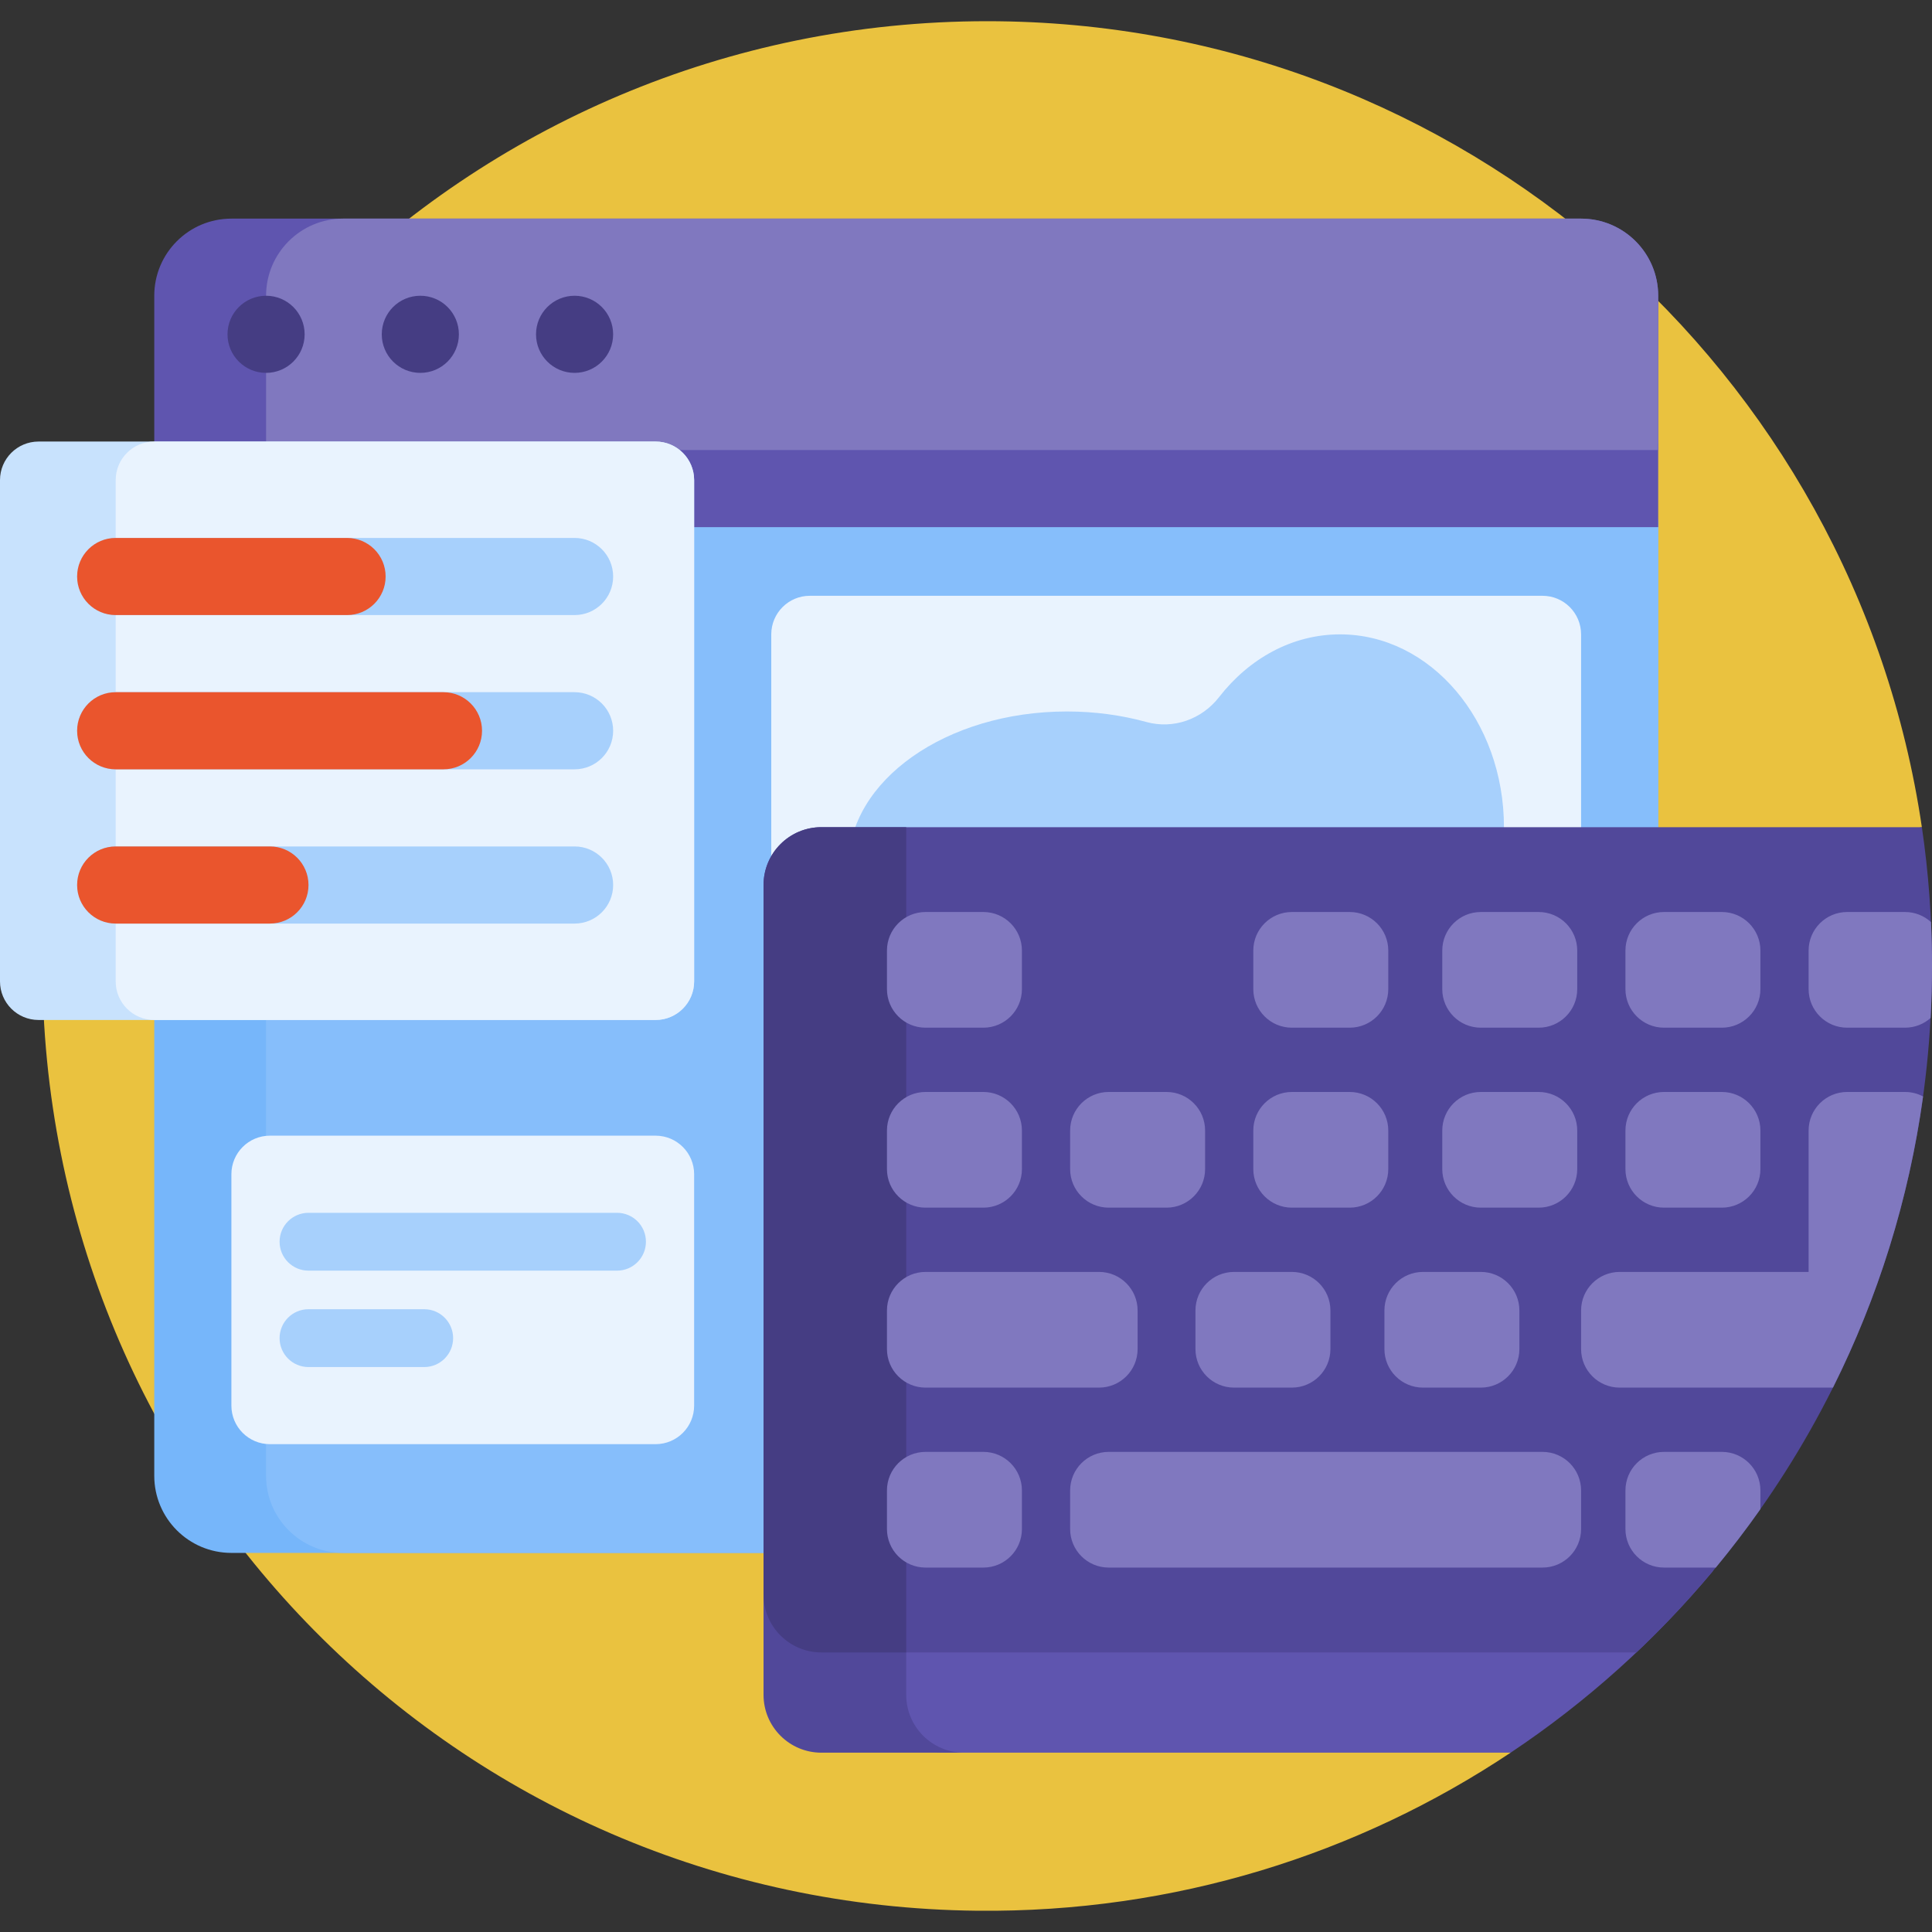 <svg xmlns="http://www.w3.org/2000/svg" width="150" height="150" viewBox="0 0 150 150" fill="none"><rect x="0" y="0" width="150" height="150" fill="#333333" stroke="none"/><g clip-path="url(#clip0)"><path d="M117.283 136.078C105.45 143.966 91.195 148.508 75.871 148.349C35.468 147.932 3.207 115.245 3.293 74.841C3.379 34.402 36.188 1.646 76.646 1.646C113.496 1.646 144 28.82 149.213 64.221C130.621 68.057 117.283 84.427 117.283 103.411V136.078Z" fill="#EAC23F"></path><path d="M122.755 120.567H17.965C14.657 120.567 11.977 117.886 11.977 114.579V40.926C11.977 37.619 14.657 34.938 17.965 34.938H122.755C126.062 34.938 128.743 37.619 128.743 40.926V114.579C128.743 117.886 126.062 120.567 122.755 120.567Z" fill="#76B6FA"></path><path d="M122.754 120.567H26.646C23.339 120.567 20.658 117.886 20.658 114.579V40.926C20.658 37.619 23.339 34.938 26.646 34.938H122.754C126.061 34.938 128.742 37.619 128.742 40.926V114.579C128.742 117.886 126.061 120.567 122.754 120.567Z" fill="#86BEFB"></path><path d="M128.743 40.926H11.977V34.938C11.977 31.631 14.657 28.95 17.965 28.95H122.755C126.062 28.95 128.743 31.631 128.743 34.938V40.926Z" fill="#5F55AF"></path><path d="M128.743 34.938H11.977V22.962C11.977 19.655 14.657 16.974 17.965 16.974H122.755C126.062 16.974 128.743 19.655 128.743 22.962V34.938Z" fill="#5F55AF"></path><path d="M128.742 34.938H20.658V22.962C20.658 19.655 23.339 16.974 26.646 16.974H122.754C126.061 16.974 128.742 19.655 128.742 22.962V34.938Z" fill="#8078BF"></path><path d="M23.652 25.956C23.652 27.61 22.312 28.95 20.658 28.95C19.005 28.95 17.664 27.61 17.664 25.956C17.664 24.302 19.005 22.962 20.658 22.962C22.312 22.962 23.652 24.302 23.652 25.956ZM44.61 22.962C42.957 22.962 41.616 24.302 41.616 25.956C41.616 27.61 42.957 28.95 44.61 28.95C46.264 28.95 47.604 27.61 47.604 25.956C47.604 24.302 46.264 22.962 44.61 22.962ZM32.634 22.962C30.98 22.962 29.64 24.302 29.64 25.956C29.64 27.61 30.98 28.95 32.634 28.95C34.288 28.95 35.628 27.61 35.628 25.956C35.628 24.302 34.288 22.962 32.634 22.962Z" fill="#453D83"></path><path d="M119.761 79.192H62.875C61.221 79.192 59.881 77.851 59.881 76.197V49.251C59.881 47.598 61.221 46.257 62.875 46.257H119.761C121.415 46.257 122.755 47.598 122.755 49.251V76.197C122.755 77.851 121.415 79.192 119.761 79.192Z" fill="#E9F3FE"></path><path d="M116.513 67.216H65.869C65.869 60.602 73.465 55.239 82.835 55.239C85.011 55.239 87.091 55.529 89.003 56.055C91.104 56.634 93.311 55.846 94.648 54.125C96.975 51.13 100.322 49.252 104.043 49.252C111.07 49.252 116.767 55.954 116.767 64.222C116.767 65.247 116.68 66.248 116.513 67.216Z" fill="#A7D0FC"></path><path d="M133.021 121.936C128.491 127.371 123.189 132.141 117.285 136.078H73.354C70.874 136.078 68.863 134.067 68.863 131.587V121.936H133.021Z" fill="#5F55AF"></path><path d="M150 75C150 95.991 141.183 114.923 127.05 128.294H70.359V131.587C70.359 134.067 72.37 136.078 74.85 136.078H63.772C61.292 136.078 59.281 134.067 59.281 131.587V68.713C59.281 66.233 61.292 64.222 63.772 64.222H149.214C149.732 67.739 150 71.338 150 75Z" fill="#51489A"></path><path d="M70.359 64.222V128.294H63.772C61.292 128.294 59.281 126.283 59.281 123.803V68.713C59.281 66.233 61.292 64.222 63.772 64.222H70.359Z" fill="#453D83"></path><path d="M68.863 76.796V73.802C68.863 72.148 70.204 70.808 71.857 70.808H76.348C78.002 70.808 79.342 72.148 79.342 73.802V76.796C79.342 78.45 78.002 79.79 76.348 79.79H71.857C70.204 79.79 68.863 78.45 68.863 76.796ZM100.3 79.79H104.791C106.445 79.79 107.785 78.45 107.785 76.796V73.802C107.785 72.148 106.445 70.808 104.791 70.808H100.3C98.647 70.808 97.306 72.148 97.306 73.802V76.796C97.306 78.45 98.647 79.79 100.3 79.79ZM129.193 79.79H133.684C135.337 79.79 136.678 78.45 136.678 76.796V73.802C136.678 72.148 135.337 70.808 133.684 70.808H129.193C127.539 70.808 126.199 72.148 126.199 73.802V76.796C126.199 78.45 127.539 79.79 129.193 79.79ZM114.971 79.79H119.462C121.116 79.79 122.456 78.45 122.456 76.796V73.802C122.456 72.148 121.116 70.808 119.462 70.808H114.971C113.317 70.808 111.977 72.148 111.977 73.802V76.796C111.977 78.45 113.317 79.79 114.971 79.79ZM86.079 93.762H90.57C92.224 93.762 93.564 92.422 93.564 90.768V87.774C93.564 86.121 92.224 84.78 90.57 84.78H86.079C84.425 84.78 83.085 86.121 83.085 87.774V90.768C83.085 92.422 84.425 93.762 86.079 93.762ZM71.857 93.762H76.348C78.002 93.762 79.342 92.422 79.342 90.768V87.774C79.342 86.121 78.002 84.78 76.348 84.78H71.857C70.204 84.78 68.863 86.121 68.863 87.774V90.768C68.863 92.422 70.204 93.762 71.857 93.762ZM100.3 93.762H104.791C106.445 93.762 107.785 92.422 107.785 90.768V87.774C107.785 86.121 106.445 84.78 104.791 84.78H100.3C98.647 84.78 97.306 86.121 97.306 87.774V90.768C97.306 92.422 98.647 93.762 100.3 93.762ZM129.193 93.762H133.684C135.337 93.762 136.678 92.422 136.678 90.768V87.774C136.678 86.121 135.337 84.78 133.684 84.78H129.193C127.539 84.78 126.199 86.121 126.199 87.774V90.768C126.199 92.422 127.539 93.762 129.193 93.762ZM114.971 93.762H119.462C121.116 93.762 122.456 92.422 122.456 90.768V87.774C122.456 86.121 121.116 84.78 119.462 84.78H114.971C113.317 84.78 111.977 86.121 111.977 87.774V90.768C111.977 92.422 113.317 93.762 114.971 93.762ZM71.857 107.734H85.33C86.984 107.734 88.324 106.394 88.324 104.74V101.746C88.324 100.093 86.984 98.752 85.33 98.752H71.857C70.204 98.752 68.863 100.093 68.863 101.746V104.74C68.863 106.394 70.204 107.734 71.857 107.734ZM92.815 104.74C92.815 106.394 94.156 107.734 95.809 107.734H100.3C101.954 107.734 103.294 106.394 103.294 104.74V101.746C103.294 100.093 101.954 98.752 100.3 98.752H95.809C94.156 98.752 92.815 100.093 92.815 101.746V104.74ZM107.486 104.74C107.486 106.394 108.826 107.734 110.48 107.734H114.971C116.625 107.734 117.965 106.394 117.965 104.74V101.746C117.965 100.093 116.625 98.752 114.971 98.752H110.48C108.826 98.752 107.486 100.093 107.486 101.746V104.74ZM119.761 112.724H86.079C84.425 112.724 83.085 114.065 83.085 115.718V118.712C83.085 120.366 84.425 121.706 86.079 121.706H119.761C121.415 121.706 122.755 120.366 122.755 118.712V115.718C122.755 114.065 121.415 112.724 119.761 112.724ZM76.348 112.724H71.857C70.204 112.724 68.863 114.065 68.863 115.718V118.712C68.863 120.366 70.204 121.706 71.857 121.706H76.348C78.002 121.706 79.342 120.366 79.342 118.712V115.718C79.342 114.065 78.002 112.724 76.348 112.724ZM133.684 112.724H129.193C127.539 112.724 126.199 114.065 126.199 115.718V118.712C126.199 120.366 127.539 121.706 129.193 121.706H133.212C134.424 120.24 135.581 118.725 136.678 117.166V115.718C136.678 114.065 135.337 112.724 133.684 112.724ZM149.923 71.59C149.391 71.105 148.683 70.808 147.905 70.808H143.414C141.761 70.808 140.42 72.148 140.42 73.802V76.796C140.42 78.45 141.761 79.79 143.414 79.79H147.905C148.667 79.79 149.363 79.505 149.892 79.036C149.964 77.7 150.001 76.354 150.001 75C150.001 73.857 149.975 72.72 149.923 71.59ZM143.414 84.78C141.761 84.78 140.42 86.121 140.42 87.774V98.752H125.75C124.096 98.752 122.755 100.093 122.755 101.746V104.74C122.755 106.394 124.096 107.734 125.75 107.734H142.31C145.794 100.759 148.199 93.151 149.307 85.129C148.889 84.906 148.412 84.78 147.905 84.78H143.414Z" fill="#8078BF"></path><path d="M50.899 112.125H20.959C19.305 112.125 17.965 110.785 17.965 109.131V91.167C17.965 89.514 19.305 88.173 20.959 88.173H50.899C52.553 88.173 53.893 89.514 53.893 91.167V109.131C53.893 110.785 52.553 112.125 50.899 112.125Z" fill="#E9F3FE"></path><path d="M50.15 96.407C50.15 97.648 49.145 98.653 47.905 98.653H23.953C22.712 98.653 21.707 97.648 21.707 96.407C21.707 95.167 22.712 94.162 23.953 94.162H47.905C49.145 94.162 50.15 95.167 50.15 96.407ZM32.935 101.647H23.953C22.712 101.647 21.707 102.652 21.707 103.892C21.707 105.133 22.712 106.138 23.953 106.138H32.935C34.175 106.138 35.18 105.133 35.18 103.892C35.18 102.652 34.175 101.647 32.935 101.647Z" fill="#A7D0FC"></path><path d="M50.898 79.191H2.994C1.34 79.191 0 77.851 0 76.197V37.275C0 35.622 1.34 34.281 2.994 34.281H50.898C52.552 34.281 53.892 35.622 53.892 37.275V76.197C53.892 77.851 52.552 79.191 50.898 79.191Z" fill="#C8E2FD"></path><path d="M50.899 79.191H11.976C10.323 79.191 8.982 77.851 8.982 76.197V37.275C8.982 35.622 10.323 34.281 11.976 34.281H50.899C52.552 34.281 53.893 35.622 53.893 37.275V76.197C53.893 77.851 52.552 79.191 50.899 79.191Z" fill="#E9F3FE"></path><path d="M47.605 68.712C47.605 70.366 46.265 71.706 44.611 71.706H8.982C7.329 71.706 5.988 70.366 5.988 68.712C5.988 67.059 7.329 65.718 8.982 65.718H44.611C46.265 65.718 47.605 67.059 47.605 68.712ZM44.611 53.742H8.982C7.329 53.742 5.988 55.083 5.988 56.736C5.988 58.39 7.329 59.73 8.982 59.73H44.611C46.265 59.73 47.605 58.39 47.605 56.736C47.605 55.083 46.265 53.742 44.611 53.742ZM8.982 47.754H44.611C46.265 47.754 47.605 46.414 47.605 44.76C47.605 43.106 46.265 41.766 44.611 41.766H8.982C7.329 41.766 5.988 43.106 5.988 44.76C5.988 46.414 7.329 47.754 8.982 47.754Z" fill="#A7D0FC"></path><path d="M37.425 56.736C37.425 58.39 36.085 59.73 34.431 59.73H8.982C7.329 59.73 5.988 58.39 5.988 56.736C5.988 55.083 7.329 53.742 8.982 53.742H34.431C36.085 53.742 37.425 55.083 37.425 56.736ZM8.982 47.754H26.946C28.6 47.754 29.94 46.414 29.94 44.76C29.94 43.106 28.6 41.766 26.946 41.766H8.982C7.329 41.766 5.988 43.106 5.988 44.76C5.988 46.414 7.329 47.754 8.982 47.754ZM20.958 65.718H8.982C7.329 65.718 5.988 67.059 5.988 68.712C5.988 70.366 7.329 71.706 8.982 71.706H20.958C22.612 71.706 23.952 70.366 23.952 68.712C23.952 67.059 22.612 65.718 20.958 65.718Z" fill="#EA552D"></path></g><defs><clipPath id="clip0"><rect width="150" height="150" fill="white"></rect></clipPath></defs></svg>